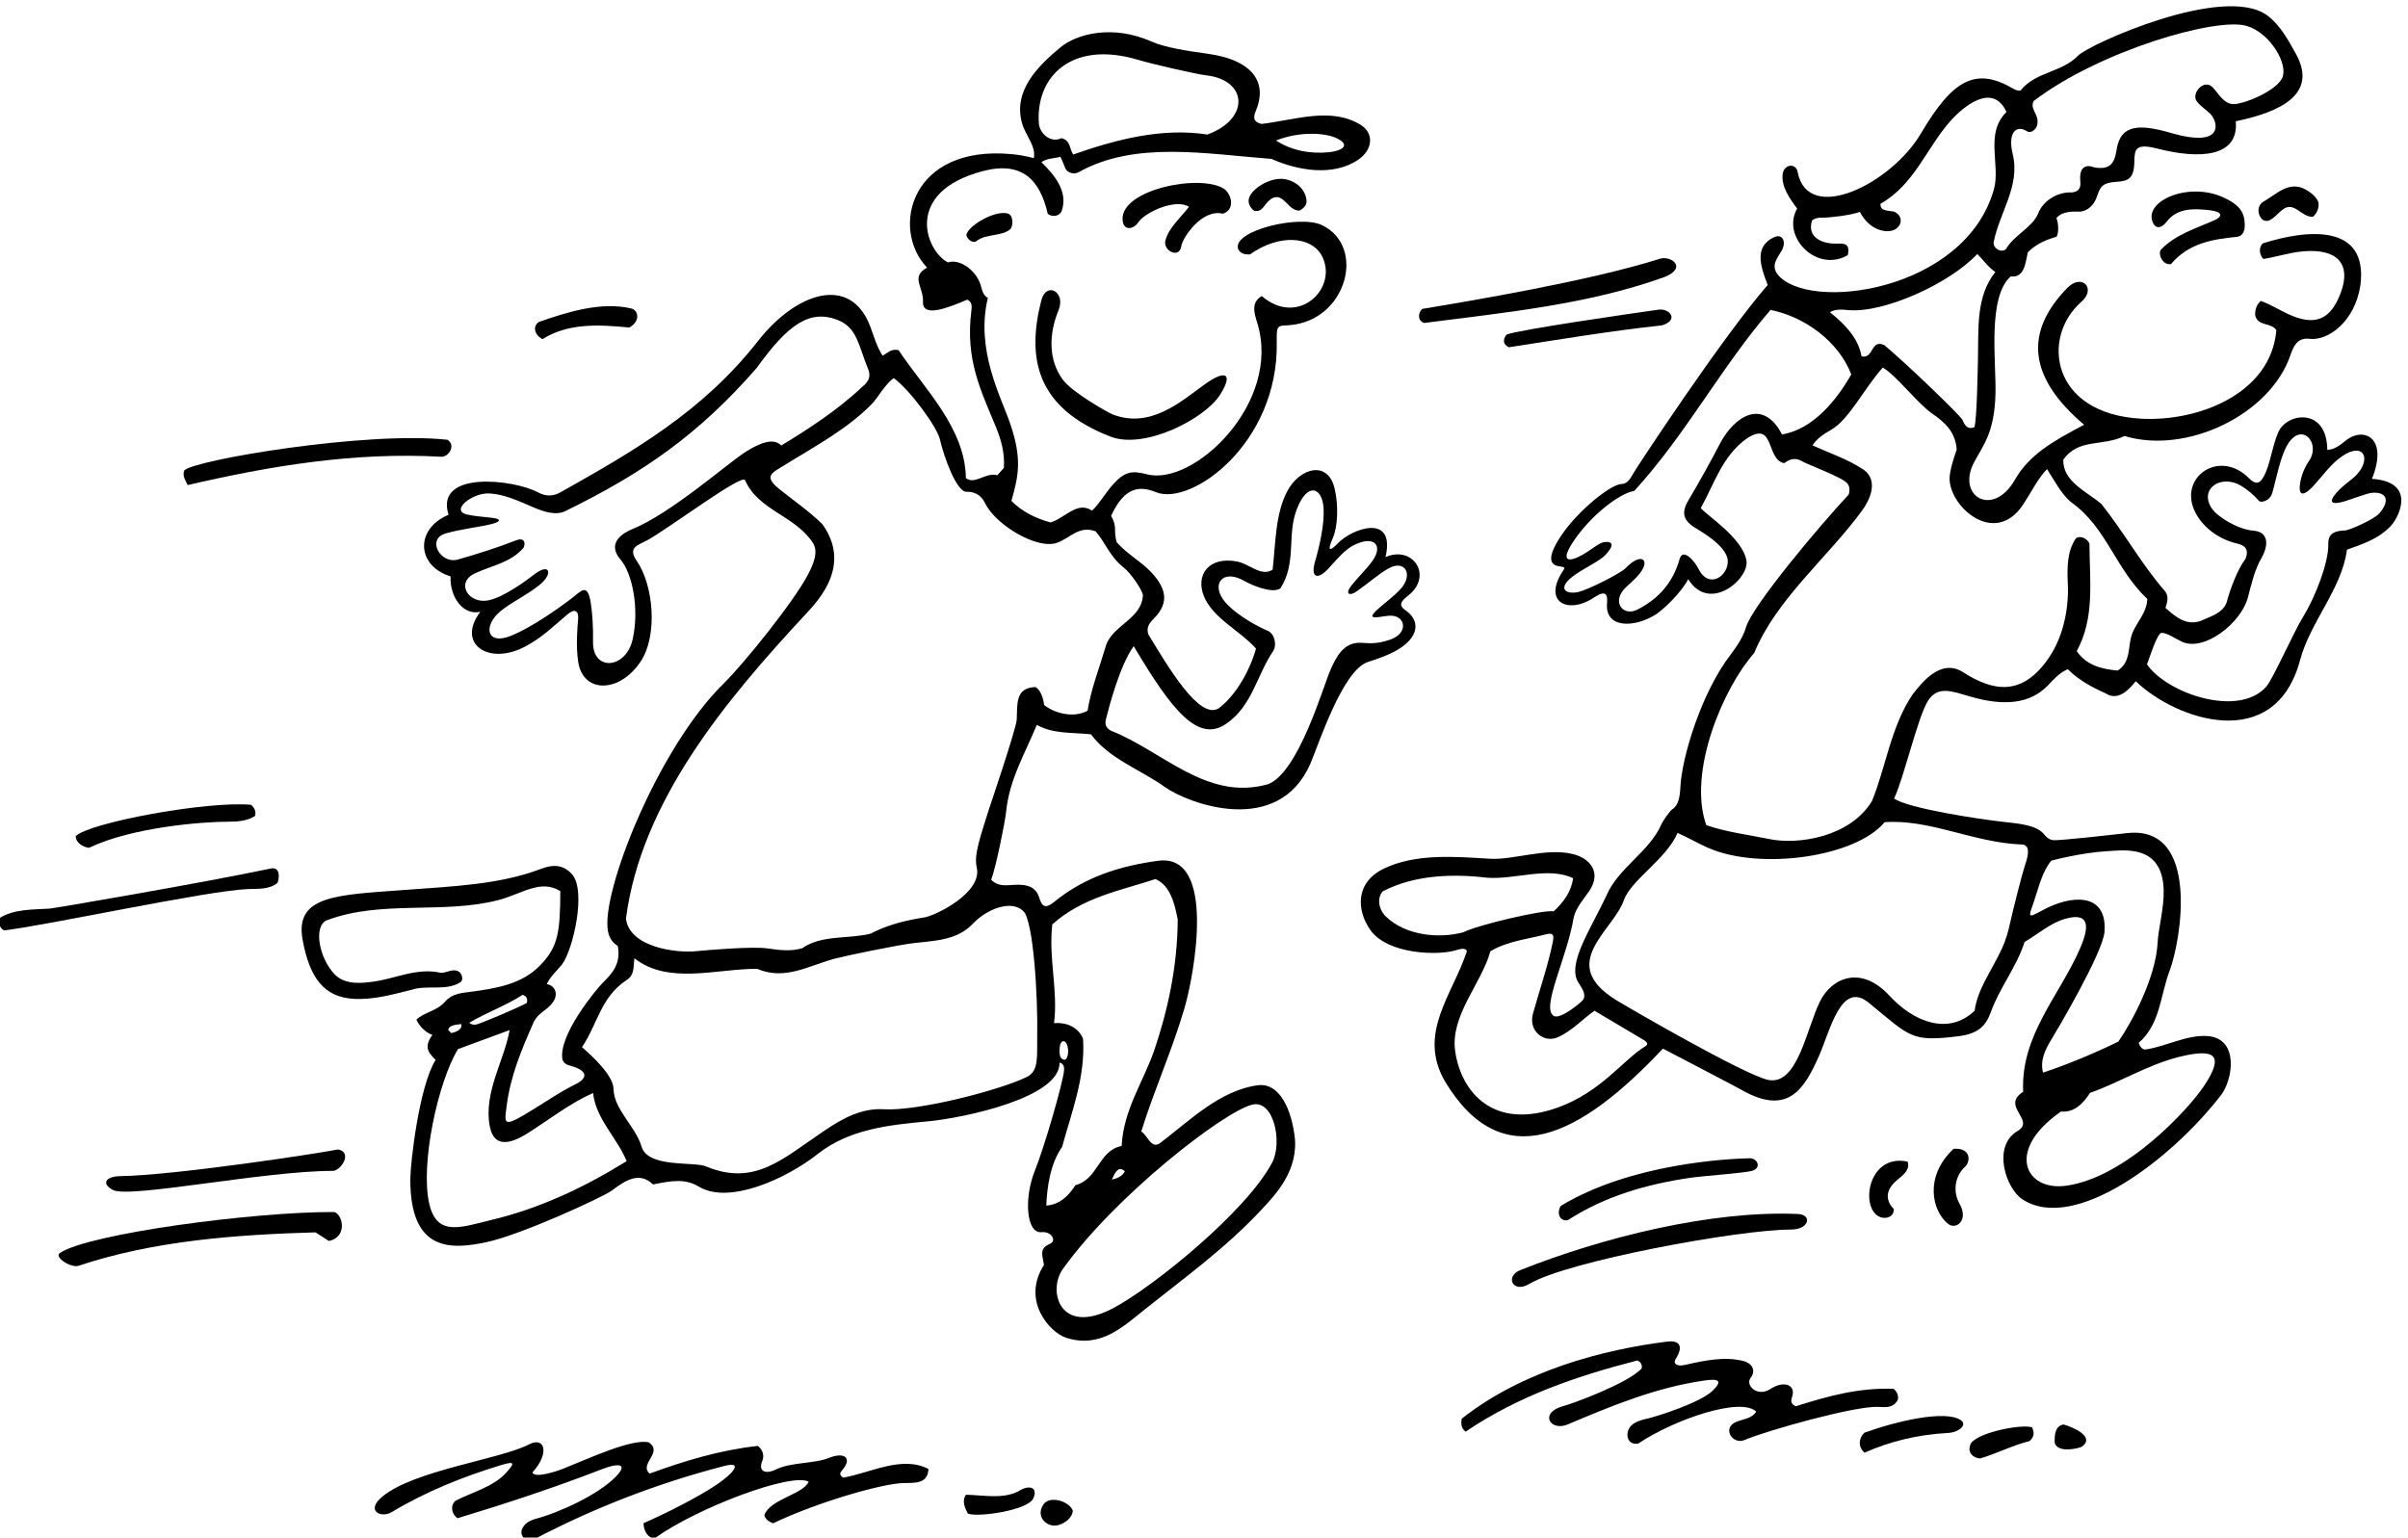 <?xml version="1.0" encoding="UTF-8" standalone="no"?>
<svg xmlns:inkscape="http://www.inkscape.org/namespaces/inkscape" xmlns:sodipodi="http://sodipodi.sourceforge.net/DTD/sodipodi-0.dtd" xmlns="http://www.w3.org/2000/svg" xmlns:svg="http://www.w3.org/2000/svg" version="1.1" id="svg1" width="661.638" height="422.525" viewBox="0 0 661.638 422.525">
  <defs id="defs1"></defs>
  <g id="g1" transform="translate(-74.425,-369.399)">
    <path id="path1" d="m 5459.85,4173.02 c 35.15,87.84 -19.42,108.14 -54.76,78.62 -11.38,-9.5 -23.27,-18.27 -37.46,-18.75 -0.9,88.63 -83.63,77.22 -101.38,36.3 -12.67,-29.21 -16.91,-67.34 -29.21,-89.9 -9.85,-20 -20.17,-16.2 -31.15,-5.09 -61.62,62.33 -148.78,1.07 -110.27,-71.88 15.17,-28.75 46.34,-53.89 85.5,-62.93 15.65,-3.62 25.74,-11.5 17.22,-32.15 -16.58,-21.42 -31.77,-63.26 -38.79,-89.76 -8.58,-22.82 -35.01,-29.27 -53.5,-38.01 -30.28,-10.7 -53.27,9.56 -72.85,26.92 4.4,13.2 7.23,24.7 -1.43,35.1 -48.63,55.95 -84.13,120.97 -130.81,179.49 -28.97,25.13 -80.64,46.25 -78.73,91.92 32.37,44.69 80.96,26.33 126.32,48.67 128.74,-38.9 301.51,44.45 343.05,167.64 6.62,19.65 15.39,36.05 39.32,33.13 37.85,-4.62 93.55,34.96 105.01,110.52 16.55,127.52 -108.2,116.24 -201.13,86.86 -7.1,-4.87 -10.26,-20.91 0.7,-32.36 27.87,4.35 54.01,13.35 82.27,15.78 72.07,6.2 98.69,-27.45 78.27,-83.82 -21.43,-59.14 -54.59,-71.33 -109.9,-45.56 -18.88,8.79 -37.53,20.51 -55.97,26.86 -8.54,-7.56 -11.83,-17.23 -11.65,-28.91 4.77,-24.53 32.32,-14.55 43.85,-31.42 -11.08,-131.51 -161.47,-189.5 -279.49,-182.98 -187.13,10.35 -206.67,168.83 -123.46,241.39 31.73,27.67 1.15,59.68 -29.14,28.59 -89.06,-91.41 -80.67,-184.66 34.97,-282.53 -63.6,-33.54 -113.08,-61.26 -143.02,-113.58 -45.48,-79.47 -121.32,-34.14 -84.46,35.73 19.35,36.67 42.16,61.11 44.33,141.98 1.72,64.17 -17.25,199.29 31.42,242.33 29.41,-3.6 30.6,30.44 35.39,49.89 17.25,17.79 39.88,26.49 59.43,32.26 4.54,7.9 4.33,26.66 -0.32,38.61 12.56,14.49 33.78,13.43 49.28,13.14 16.25,1.93 28.93,13.93 34.89,32.61 7.13,22.34 14.62,27.24 39.63,28.95 24.94,1.71 36.59,6.65 37.13,41.91 0.39,25.92 2.81,38.26 47.53,26.79 86.2,-22.13 168.84,-18.3 162,56.46 90.35,18.78 170.72,55.11 124.29,139.23 -15.62,28.31 -32.54,59.42 -58.67,79.05 -89.35,67.11 -369.17,-59.74 -390.85,-82.24 -34.39,-35.71 -88.35,-33.35 -119.73,-72.78 -6.04,-0.49 -10.88,1.82 -15.56,4.54 -77.44,45.13 -124.66,17.56 -189.97,-93.11 -61.44,-104.11 -233.51,-189.43 -254.66,-79.46 -3.74,19.46 -28.33,16.09 -30.86,-4.28 -3.2,-25.72 13.96,-49.95 29.93,-71.35 -33.33,-57.53 39.95,-133.72 104.5,-96.19 5.54,24.85 -8.02,24.22 -23.02,23.8 -30.06,-0.84 -62.07,13.15 -50.66,48.05 6.26,4.88 13.8,5.84 21.75,5.61 12.39,-0.35 58.91,4.92 77.01,11.89 20.55,-40.86 61.34,-46.79 76.4,-33.64 12.68,11.06 9.6,27.15 -5.15,33.77 -6.4,2.88 -30.72,-0.63 -28.59,16.66 69.97,40 94.56,114.25 143.16,169.63 27.58,31.41 88.5,82.11 116.99,20.06 -45.54,-44.74 -11.77,-109.74 -26,-159.98 -59.76,-211.93 -384.56,-254.42 -447.05,-175.41 -14.13,19 0.08,33.75 8.62,48.83 10.28,18.14 1.84,35.84 -15.53,27.82 -41.33,-19.09 -29.08,-58.67 -13.3,-98.74 -94.67,-109.09 -266.64,-371.07 -276,-386.55 -6.32,-10.43 -12.08,-24.36 -25.91,-24.68 -22.37,-0.52 -89.08,-54.57 -123.03,-104.19 -30.13,-44.04 -27.75,-62.62 -5.79,-65.98 7.13,-1.09 13.1,-1.36 9.85,-6.08 -47.42,-68.88 9.96,-94.09 62.69,-57.81 24.73,16.03 27.68,5.04 26.24,-12.65 -4.28,-52.77 57.67,-50.48 101.17,-22.59 15.47,9.92 52.11,44.77 66.55,72.7 43.31,-70.73 125.98,-0.08 120.35,37.81 -6.88,46.38 -83.66,95.13 -94.46,109.12 27.17,47.71 43.92,107.62 95.52,143.95 57.98,37.73 38.63,-43.53 76.75,-51.26 15.69,11.72 26.7,9.83 36.88,4.02 13.99,-7.98 83.67,-33.29 93.64,-45.79 4.26,-5.33 5.9,-12.56 2.83,-23.11 -58.48,-62.25 -199.77,-230.48 -212.18,-274.28 -5.57,-19.64 -18.31,-38.51 -31.66,-56.34 -61.41,-79.76 -101.04,-213.74 -103.89,-274.01 -0.95,-20.24 -3.97,-37.74 -17.1,-45.97 -3.94,-2.46 -18.82,-22.98 -22.44,-31.36 -24.03,-55.59 -90.46,-90.93 -113.42,-147.25 -32.6,-69.27 -81.97,-140.99 -57.81,-178.98 7.73,-12.15 16.18,-23.84 10.3,-35.14 -1.97,-3.77 -47.53,-42.82 -61.41,-33.73 -26.27,17.2 27.14,117.59 41.56,203.51 5.29,20.76 20.13,37 31.99,54.36 25.92,37.94 2.57,67.79 -34.82,76.67 -54.72,13 -122.45,-12.91 -170.17,-9.98 -70.38,4.14 -152.71,11.71 -219.35,-20.44 -59.28,-28.6 -56.27,-85.82 -28.21,-126.26 35.4,-51.01 140.8,-54.1 178.63,-41.93 9.6,3.1 18.44,4.57 21.29,-2.34 -29.81,-90.63 -102.89,-169.62 -45.27,-269.22 118.48,-196.59 279.75,-113.48 450.17,67.9 0,0 148.69,-77.41 161.99,-85.03 96.95,-55.61 130.35,2.7 159.94,68.79 23.46,52.4 45.82,157.99 103.11,111.14 86.24,-70.52 87.06,-81.43 184.83,-69.4 40.79,5.01 56.98,20.59 67.5,49.82 18.25,50.71 53.45,93.52 69.72,144.97 27.94,16.46 53.24,39.14 83.74,47.87 52.29,14.97 49.35,-18.27 31.79,-59.19 -42.51,-99.07 -123.91,-180.71 -118.39,-298.21 -24.13,-15.26 -16.6,-30.22 -8.62,-44.21 7.6,-13.36 15.6,-25.84 -3.08,-36.89 -52.85,-31.26 -24.42,-119.02 10.88,-141.57 107.77,-68.83 307.28,83.32 409.59,215.89 24.27,31.43 38.57,117.85 -28.8,122.02 -42.13,2.61 -83.92,-21.12 -125.93,-27.61 -8.21,-2.19 -13.87,8.03 -15.33,13.5 44.73,38.83 44.51,98.24 63.77,148.8 23.66,62.09 63.82,300.47 -86.73,284.71 -13.1,-1.37 -141.82,-16.3 -154.08,-14.62 -7.26,0.99 -12.36,4.34 -17.87,11.3 -14.64,18.45 -44.44,22.15 -81.98,26.15 -52.87,5.63 -202.02,28.6 -228.49,48.69 18.65,36.86 49.17,169.4 70.15,201.95 19.82,30.75 47.81,20.22 84.72,9.27 71.05,-21.1 125.68,-16.4 162.94,22.38 12.24,12.72 23.74,26.24 41.12,33.4 22.83,-22.94 49.78,-37.17 77.74,-49.66 25,-16.79 47.95,6.04 62.57,24.88 82.63,-79.65 287.59,-151.22 339.56,43.87 20.97,78.73 86.27,147.01 96.79,227.96 28.72,10.3 65.14,21.58 90.65,49.05 17.33,18.67 53.39,90.92 -38.97,97.28 z m -742.12,670.62 c -11.07,45.34 7.73,61.71 29.67,47.45 7.44,-4.84 17.37,3.21 20.24,10.99 7.2,22.88 -15.85,34.19 -6.71,51.58 135.82,103.71 378.4,174.27 440.68,155.05 49.49,-15.27 86.28,-80.78 72.55,-107.94 -14.36,-28.4 -83.62,-55.41 -102.64,-53.39 -19.26,2.05 -29.36,22.88 -40.79,34.62 -17.97,18.46 -44.19,-12.35 -33.22,-28.23 7.09,-10.25 19.7,-17.89 28.62,-26.81 15.51,-15.53 30.51,-71.6 -80.62,-39.46 -65.1,18.84 -104.39,18.43 -112.91,-32.7 -3.91,-23.43 -8.63,-45.36 -47.22,-38.05 -15.68,6.32 -30.85,1.5 -28.06,-28.67 1.07,-11.47 -1.07,-21.61 -17.33,-23.3 -28.62,1.76 -60.29,-16.94 -70.04,-44.17 -12.55,-28.85 -49.36,-43.65 -66.43,-73.12 -10.39,-8.34 -26.78,2.55 -25.17,14.12 11.31,60.74 55.43,116.3 39.38,182.03 z m -338.64,-322 c 72.42,-6.24 207.53,54.28 265.47,116.01 13.91,-14.16 21.71,-26.47 37.21,-37.3 -40.44,-50.73 -34.42,-116.02 -35.94,-181.49 -0.7,-29.97 -2.12,-118.51 -7.1,-139.03 -14.78,-5.79 -20.04,3.8 -24.94,15.08 -3.64,8.38 -111.74,112.72 -161.24,154.36 -28.8,13.44 -21.55,-29.2 -47.21,-23.13 -6.57,39 -37.07,68.7 -65.31,91.08 11.35,7.1 25.17,5.62 39.06,4.42 z m -138.06,-256.86 c -39.94,76.88 -99.37,36.68 -128.71,-20.1 -16.69,-32.3 -44.3,-82.13 -63.63,-114.23 -14.5,-24.07 -14.11,-40.38 9.83,-56.64 9.15,-6.22 68.14,-37.51 70.43,-69.35 2.23,-30.93 -38.65,-61.74 -60.74,-16.82 -7.49,15.22 -32.02,43.78 -38.79,19.52 -13,-46.53 -41.94,-81.78 -87.94,-104.7 -28.63,-14.26 -54.25,16.62 -22.78,46.56 12.62,12.02 26.63,23.15 34.8,38.14 11.4,20.93 -6.26,31.82 -35.43,1.42 -10.52,-10.97 -78.16,-44.92 -97.37,-49.28 -28.1,-6.39 -46.35,8.74 -6.08,36.35 21.95,15.05 49.76,27.84 60.71,39.19 21.06,21.83 15.65,30.09 -2.54,27.36 -9.56,-1.43 -26.97,-16.65 -44.45,-26.4 -30.26,-16.88 -45.43,-12.68 -18.08,28.15 37.49,55.98 97.35,100.17 125.56,104.03 107.8,118.16 178.08,253.88 281.52,374.09 70.94,-14.23 140.52,-65.19 166.86,-133.24 -30.18,-52.9 -78.8,-113.65 -143.17,-124.05 z M 3582.64,3236.1 c -52.01,-13.86 -119.76,-6.11 -159.6,32.25 -14.43,13.45 -20.1,38.04 -6.65,52.47 64.91,33.72 143.38,36.6 215.38,28.06 57.18,-4.41 126.23,23.66 177.68,-1.04 -3.5,-27.62 -19.81,-49.83 -40.12,-68.46 -21.3,4.01 -158.3,-28.54 -186.69,-43.28 z m 375.11,-236.16 c -43.96,-26.61 -90.3,-93.59 -179.45,-125.77 -133.75,-48.27 -199.91,31.8 -212.37,115.59 -10.97,73.79 53.68,139.29 72.65,206.99 34.05,20.85 75.3,24.8 114.22,34.98 13.66,3.56 18.1,0.84 14.87,-14.99 -10.27,-50.46 -26.53,-96.47 -41.08,-148.65 -10.04,-36.02 22.45,-61.04 50.46,-49.2 28.69,12.12 52.69,38.42 76.61,55.13 31.2,-18.08 72.68,-43.62 103.88,-61.7 7.86,-5.96 5.3,-9.3 0.21,-12.38 z m 1103.63,-21.32 c 75.09,18.59 94.14,3.88 51.52,-60.08 -32.21,-48.34 -160.83,-188.39 -284.19,-206.05 -85.43,-12.24 -127.06,73.21 -11.17,153.28 27.67,-2.6 45.92,16.92 59.82,38.51 62.02,21.89 120.17,58.53 184.02,74.34 z m -299.85,321.25 c 10.15,29.34 16.17,59.73 35.8,84.2 0,0 61.28,16.62 115.6,19.62 35.53,1.96 113.61,14.44 116.6,-79.6 1.17,-36.88 -11.27,-82.83 -12.43,-108.27 -3.28,-72.33 -52.55,-164.45 -81.17,-205.62 -50.89,-24.7 -103.4,-46.61 -155.64,-64.05 -6.4,24.71 4.17,47.31 17.65,69.11 8.52,13.77 106.27,178.5 109.38,221.94 5.99,83.55 -71.25,75.43 -127.35,44.74 -33.22,-18.17 -29.69,-14.61 -18.44,17.93 z m -26.78,117.67 c 20.05,0.41 15.79,-21.43 7.9,-44.18 -4.95,-14.27 -24.65,-91.65 -30.26,-117.65 -3.82,-17.66 -8.75,-35.25 -16.87,-53 -22.88,-48.92 -50.21,-83.37 -56.59,-128.75 -53.59,-51.14 -125.16,-24.03 -176.18,31.39 -57.8,62.78 -118.56,37.68 -143.13,-11.96 -28.3,-57.17 -46.43,-174.91 -107.31,-162.28 -50.48,11.19 -289.51,149.94 -313.76,164.86 -122.85,75.62 -6.49,142.66 15.88,206.58 14.52,41.48 87.68,84.79 110.82,138.85 20.28,-8.68 41.14,-21.23 63.75,-31.06 107.24,-46.68 304.18,-18.93 364.02,53.24 92.88,6.86 182.35,-41.72 281.73,-46.04 z m 227.29,427.64 c -5.75,-23.48 -2.01,-52.22 -27.46,-68.28 -33.93,2.99 -64.85,11.17 -84.61,40.21 37.43,68.62 26.74,142.89 26.21,221.91 -4.65,11.96 -21.04,17.57 -28.07,10.71 -18.01,-25.73 -18.18,-60.22 -16.59,-92.94 2.32,-47.48 -7.64,-106.49 -38.33,-152.2 -56.7,-84.44 -118.62,-69.23 -178.55,-30.8 -45.78,29.07 -85.63,-23.13 -103.16,-45.39 -45.37,-66.34 -56.01,-151.86 -84.5,-221.02 -45.17,-74.62 -152.39,-91.05 -212.33,-78.63 -41.58,8.63 -88.9,14.32 -130.06,28.75 -39.1,110.27 35.72,284.52 99.06,355.68 46.09,112.23 152.48,197.53 223.78,295.56 12.51,17.21 36.66,61.47 -0.22,84.78 -31.94,20.82 -68.89,32.96 -102.95,48.52 7.08,12.83 22.7,23.5 38.03,32.15 37.36,21.08 68.27,85.74 107.07,128.81 27.98,-16.59 72.72,-75.08 101.64,-94.94 27.78,-19.07 48.57,-38.9 50.93,-74.72 -5.08,-13.61 -14.2,-42.6 -14.66,-58.08 -1.78,-58.88 93.27,-144.17 151.96,-55.34 16.47,24.92 30.65,54.21 49.32,73.26 12.1,-18.17 30.33,-54.23 51.84,-69.86 71.81,-52.19 89.59,-136.46 155.34,-198.47 -1.21,-32.26 -26.69,-51.14 -33.69,-79.67 z m 512.9,256.35 c -10.4,-12.03 -61.28,-34.92 -71.03,-35.17 -31.64,-0.82 -34.63,-15.03 -34.32,-29.25 0.77,-35.41 -25.21,-105.81 -52.43,-149.94 -18.94,-30.69 -61.99,-127.95 -75.51,-143.38 -56.79,-64.84 -205.27,-14.43 -246.6,45.98 5.99,14.59 21.01,65.86 30.81,65.09 12.77,-0.99 26.87,-11.65 41.57,-18.44 45.52,-21.02 122.07,38.09 136.22,91.88 7.43,28.3 13.83,57.24 28.5,82.14 9.91,16.82 20.32,52.64 -17.61,55.56 -31.62,2.43 -74.38,28.64 -85.96,46.46 -26.14,40.21 19.51,70.69 60.52,46.44 13.4,-7.93 26.95,-19.23 37.26,-31.4 3.8,-4.48 22.59,-0.76 27.59,16.58 8.68,30.05 16.38,75.17 31.94,100.48 28.98,47.11 68.87,2.48 44.06,-34.33 -10.02,-14.85 -16.72,-31.64 -18.91,-49.04 -3.58,-28.41 12.43,-19.49 27.27,-3.44 19.39,20.98 35.55,44.81 58.39,60.96 45.99,32.52 62.93,-4.44 30.71,-38.01 -8.83,-9.2 -23.92,-18.91 -34.68,-29.76 -22.27,-22.46 -23.57,-35.05 13.36,-23.46 11.8,3.7 44.18,15.54 51.87,16.45 30.07,3.57 41.83,-13.64 16.98,-42.4" style="fill:#000000;fill-opacity:1;fill-rule:nonzero;stroke:none" transform="matrix(0.133,0,0,-0.133,0,1056)"></path>
    <path id="path2" d="m 5236.42,4746.2 c -15.39,-8.78 -13.21,-28.62 -2.23,-37.96 14.7,-8.99 27.6,10.87 39.83,19.99 24.62,20.93 39.47,-14.99 63.78,-13.79 8.54,7.55 12.73,17.17 11.65,28.9 -2.91,10.96 -14.9,21 -27.02,27.7 -34.08,18.41 -59.51,-9.71 -86.01,-24.84" style="fill:#000000;fill-opacity:1;fill-rule:nonzero;stroke:none" transform="matrix(0.133,0,0,-0.133,0,1056)"></path>
    <path id="path3" d="m 5134.48,4707.42 c -38.87,-17.38 -80.56,-29.45 -110.55,-60.77 -6.41,-7.22 1.61,-32.41 20.61,-29.99 36.78,43.52 85.73,51.29 135.41,56.31 23.06,1.58 17.41,35.45 13.89,45.56 -6.07,17.42 -23.1,27.41 -38.9,35.01 -73.48,35.31 -168.82,-7.16 -147.36,-51.73 7.18,-14.92 19.98,-8.37 27.91,2.21 21.64,28.84 56.24,27.98 89.24,24 29.44,-3.56 24.78,-13.89 9.75,-20.6" style="fill:#000000;fill-opacity:1;fill-rule:nonzero;stroke:none" transform="matrix(0.133,0,0,-0.133,0,1056)"></path>
    <path id="path4" d="m 4822.68,2219.12 c -18.16,-3.37 -18.42,-22.21 -18.46,-37.47 6.62,-23.74 53.11,-10.73 56.26,-8.47 28.63,20.64 -18.71,40.72 -37.8,45.94" style="fill:#000000;fill-opacity:1;fill-rule:nonzero;stroke:none" transform="matrix(0.133,0,0,-0.133,0,1056)"></path>
    <path id="path5" d="m 4629.73,2176.22 c -5.46,-15.83 6.46,-26.43 20.77,-27.31 34.75,10.43 67.21,27.29 101.85,35.93 10.44,9.23 10.04,17.34 5.34,28.4 -23.76,7.74 -122.89,-13.1 -127.96,-37.02" style="fill:#000000;fill-opacity:1;fill-rule:nonzero;stroke:none" transform="matrix(0.133,0,0,-0.133,0,1056)"></path>
    <path id="path6" d="m 4610.21,2228.32 c -32.97,21.12 -131.32,-1.98 -198.81,-26.12 -12.39,-11.8 -13.49,-29.69 0.15,-41.3 53.52,23.64 110.02,37.23 171.27,40.64 24.6,1.05 41.89,17.49 27.39,26.78" style="fill:#000000;fill-opacity:1;fill-rule:nonzero;stroke:none" transform="matrix(0.133,0,0,-0.133,0,1056)"></path>
    <path id="path7" d="m 4595.57,2788.74 c -61.55,-57.54 -44.36,-129.16 -11.23,-155.2 16.32,-12.84 43.03,7.26 23.45,41.88 -16.19,28.62 -6.46,60.27 11.02,75.74 11.94,10.56 13.58,40.21 -23.24,37.58" style="fill:#000000;fill-opacity:1;fill-rule:nonzero;stroke:none" transform="matrix(0.133,0,0,-0.133,0,1056)"></path>
    <path id="path8" d="m 4439.8,2255.46 c 15.15,-0.76 30.97,-2.91 40.39,14.33 2.34,8.84 -1.64,17.16 -8.46,22.96 -72.55,2.67 -134.3,-14.67 -202.4,-36.03 -11.28,5.25 -9.82,12.39 -7.38,19.68 8.26,24.71 -16.99,34.43 -45.2,15.87 -27.02,-17.38 -51.77,8.2 -40.82,22.63 12.76,16.82 1.91,30.81 -13.33,34.95 -38.6,10.47 -80.46,1.82 -122.61,-7.81 -16.31,-3.47 -24.63,2.79 -18.58,12.42 19.45,30.94 2.43,38.32 -16.56,36 -131.3,-16.09 -299.78,-59.8 -425.63,-159.55 -1.5,-9.78 -1.21,-19.68 8.24,-26.54 109.58,74.05 230.6,115.09 354.64,146.97 6.15,-2.18 11.13,-8.77 8.85,-16.71 -28.81,-30.54 -140.6,-71.88 -161.68,-77.52 -51.18,-13.71 -27.12,-53.3 9.52,-37.73 90.94,38.64 183.03,76.52 282.61,90.68 27.92,3.97 38.38,0.13 16.11,-21.36 -26.32,-25.41 -117.71,-53.2 -127.24,-55.61 -19.43,-4.92 -39.77,-7.8 -46.91,-26.03 -5.52,-16.72 3.5,-30.73 20.77,-27.31 74.63,50 212.43,97.04 243.72,65.82 -9.06,-14.28 -27.51,-15.44 -41.16,-20.98 -30.41,-12.34 -8.1,-48.29 17.25,-37.46 45.62,19.47 228.05,70.7 275.86,68.33" style="fill:#000000;fill-opacity:1;fill-rule:nonzero;stroke:none" transform="matrix(0.133,0,0,-0.133,0,1056)"></path>
    <path id="path9" d="m 4479.77,2725 c 13.16,10.67 26.16,21.06 20.81,37.26 -83.12,17.7 -99.44,-99.23 -56.12,-114.74 12.05,-4.31 27.83,0.36 27.66,16.85 0,0 -32.85,27.79 7.65,60.63" style="fill:#000000;fill-opacity:1;fill-rule:nonzero;stroke:none" transform="matrix(0.133,0,0,-0.133,0,1056)"></path>
    <path id="path10" d="m 3718.76,2509.49 c 78.81,47.05 432.58,112.35 540.86,112.39 38.01,0.01 44.36,30.93 14.09,32.21 -180.67,7.62 -405.46,-49.17 -573.46,-116.05 -32.03,-12.75 -15.55,-48.89 18.51,-28.55" style="fill:#000000;fill-opacity:1;fill-rule:nonzero;stroke:none" transform="matrix(0.133,0,0,-0.133,0,1056)"></path>
    <path id="path11" d="m 4052.63,2728.98 c 26.37,3.85 112.28,9.68 127.21,14.4 19.65,6.48 10.32,26.19 -6.11,25.82 -41.72,-0.95 -243.89,-10.09 -389.74,-98.45 -7.92,-12.08 -4.66,-32.03 14.34,-29.61 77.7,50.25 163.94,74.66 254.3,87.84" style="fill:#000000;fill-opacity:1;fill-rule:nonzero;stroke:none" transform="matrix(0.133,0,0,-0.133,0,1056)"></path>
    <path id="path12" d="m 3502.03,4495.11 c 169.21,21.92 339.88,38.36 496.88,95.14 47.73,19.66 12.18,44.55 -9.87,37.57 -145.15,-46 -392.89,-87.28 -491.51,-103.7 -8.65,-9.35 -9.59,-24.55 4.5,-29.01" style="fill:#000000;fill-opacity:1;fill-rule:nonzero;stroke:none" transform="matrix(0.133,0,0,-0.133,0,1056)"></path>
    <path id="path13" d="m 3985.6,4522.55 c -66.37,-9.43 -283.83,-40.8 -313.58,-51.35 -8.1,-10.92 -7.53,-20.18 4.66,-26.32 101.56,15.5 209.45,33.81 316.07,45.21 36.39,10.76 16.55,35.83 -7.15,32.46" style="fill:#000000;fill-opacity:1;fill-rule:nonzero;stroke:none" transform="matrix(0.133,0,0,-0.133,0,1056)"></path>
    <path id="path14" d="m 3455.48,3825.36 c 37.07,26.21 35.42,56.39 8.61,75.41 -9.94,7.05 -17.12,14.19 3.2,29.87 54.33,40.8 11.83,105.88 -45.36,80.68 21.34,91.91 -69.23,58.91 -97.93,29.05 -13.66,-14.21 -25.19,-22.19 -10.76,10.75 9.94,22.68 11.89,65.88 3.8,101.04 -13.93,60.55 -72.51,43.54 -98,-4.51 -24.77,-46.68 -23.99,-106.44 -30.31,-162.38 -24.08,-15.19 -47.6,12.26 -74.18,17.09 -58.68,10.64 -85.05,-28.56 -68,-71.34 18.18,-45.59 74.31,-71.45 107.85,-108.6 -11.58,-42.38 -40.38,-96.18 -77.08,-123.54 -40,-25.02 -104.76,86.08 -145.37,152.62 -5,15.11 3,24.44 11.84,33.34 33.79,34 23.21,64.96 -7.75,97.08 -20.11,20.87 -48.93,36.43 -69.58,60.32 -7.34,26.49 2.31,29.28 -11.41,54.36 29.28,64 62.84,60.86 92.86,48.77 72.43,-29.18 253,100.42 249.35,309.9 -0.65,37.74 1.68,33.31 26.53,35.29 117.97,9.39 159.09,162.71 66.75,206.76 -45.8,21.85 -184.9,-11.11 -173.2,-49.3 4.77,-10.16 14.55,-11.66 24.44,-11.38 61.67,43.73 126.61,36.44 147.79,-1.32 37.02,-65.99 -46.58,-150.67 -123.44,-84.55 -22.23,-13.7 -15.68,-34.42 -9.16,-55.57 50.99,-165.22 -131.6,-338.09 -227.76,-312.82 -31.65,8.32 -46.83,5.83 -71.71,-22.65 -15.08,-17.27 -26.98,-38.42 -41.79,-52.43 -31.05,20.76 -56.66,-16.26 -85.88,-24.34 -30.03,8.13 -58.52,21.88 -80.76,44.46 14.48,51.23 22.48,85.92 -2.18,158.61 -19.58,57.71 -72.2,152.35 -46.54,260.91 -8.96,4.79 -11.53,13.82 -13.8,22.99 -7.78,31.47 -42.54,58.7 -68.77,50.31 -45.49,23.32 -92.6,144.7 71.28,188.37 82.92,22.1 119.13,-18.81 135.07,-87.95 9.4,-7.76 25.72,-5.17 29.17,7.19 13.21,39.58 -16.12,73.7 -42.35,99.55 12.17,8.23 26.48,7.35 39.27,11.05 3.25,-5.58 9.15,-21.57 10.06,-23.64 4.22,-9.57 18.29,-13.63 27.48,-8.29 117.13,65.52 262.65,37.72 398.47,27.58 53.71,-23.89 126.22,-36.85 178.18,-2.49 32.01,21.15 33.86,55.48 6.63,72.49 -61.54,38.43 -136.66,10.07 -205.51,2.19 -18.96,4.91 -16.18,15.82 -11.17,27.85 22.59,54.17 -1.43,103.83 -101.43,117.45 -37.94,5.17 -86,12.38 -114.16,24.84 -82.5,36.5 -156.01,14.95 -188.3,-11.77 -47.62,-39.39 -98.2,-90.37 -79.46,-156.71 7.52,-26.36 29.39,-47.59 24.28,-72.41 0,0 -18.32,5.65 -43.78,8.17 -211.78,20.99 -252.77,-155.15 -176.59,-234.3 -35.21,-18.8 -6.92,-41.25 -8.56,-70.05 -1.96,-34.4 51.35,-13.21 91.57,3.9 10.22,-5.14 9.57,-13.82 8.43,-22.76 -13.01,-102.25 20.16,-166.02 50.93,-240.96 10.7,-26.06 18.12,-53.19 16.23,-83.84 l -13.51,-15.32 c -24.71,6.9 -46.14,-20.51 -64.99,-5.89 -1.68,104.24 -85.65,183.9 -139.05,264.39 -14.15,3.56 -21.34,-4.72 -33.02,-11.44 -12.68,19.49 -17.97,40.56 -25.8,61.08 -40.82,106.93 -152.82,70.03 -231.77,-30.89 -114.37,-146.22 -258.96,-228.65 -408,-312.5 -15.58,-8.76 -30.82,-8.49 -46.38,-0.06 -49.44,26.77 -213.99,46.18 -184.8,-46.29 -69.77,-29.28 -66.37,-105.49 4.16,-127.33 -1.74,-42.98 26.22,-81.48 61.54,-73.11 -50.47,-66.69 17.68,-111.64 92.42,-71.94 35.74,18.99 56.17,40.17 86.74,65.83 15.26,13.5 24.4,8.8 22.86,-9.21 -1.44,-16.89 -5.07,-55.3 0.32,-89.11 10.19,-63.92 84.35,-64.29 128.29,0.77 36.69,54.33 27.16,158.88 -7.55,208.86 -19.67,28.32 3.39,32.47 21.59,42.48 45.99,25.32 196.04,138.33 202.16,124.2 28.41,-63.69 104.15,-72.83 140.98,-130.75 9.97,-17.56 1.77,-39.59 -10.03,-62.58 -29.2,-56.87 -134.54,-187.11 -174.6,-226.28 -136.82,-133.79 -254.62,-433.7 -239.53,-512.18 2.36,-12.27 7.97,-23.09 20.27,-30.53 6.91,-35.69 -10.48,-56.19 -30.91,-76.05 -11.81,-11.49 -93.59,-109.3 -83.2,-159.31 4.53,-11.31 15.4,-11.37 24.64,-14.75 26.28,-9.61 25.39,-22.01 7.44,-33 -38.25,-18.35 -74.13,-44.23 -111.43,-66.11 -43.93,-25.77 -40.27,-15.32 -36.38,16.59 7.68,62.87 30.59,117.34 55.85,174.56 11.32,23.55 31.4,24.43 43.62,47.92 7.12,17.5 -3.85,29.53 -16.32,31.2 7.25,15.71 20.54,27.46 31.2,40.27 22.72,29.22 51.85,154.07 20.27,187.55 -16.87,17.88 -36.33,20.74 -63.04,10.51 -85.78,-32.86 -183.44,-36.26 -278.54,-43.44 -141.09,-10.65 -231.11,-10.23 -214.38,-102.89 14.52,-80.41 45.43,-118.37 104.16,-122.27 41.39,-2.76 82.91,9.1 121.34,18.68 32.07,10.6 72.49,-3.55 101.54,16.21 5.09,5.38 2.66,14.2 -2.37,19.89 -11.97,9.71 -26.1,-1.09 -38.68,-1.21 -49.62,11.64 -94.3,-12.29 -140.78,-18.25 -19.6,-2.52 -56.1,-7.87 -78.32,14.63 -32.76,33.18 -45.44,100.63 -16.59,112.36 112.28,42.37 239.8,12.04 353.94,41.58 48.48,12.55 87.65,44.16 128.22,18.56 -0.22,-86.29 -4.85,-115.85 -42.51,-154.17 -37.19,-37.86 -88.53,-46.68 -142.29,-53.76 -18.96,-2.49 -38.48,-3.7 -52.72,-19.85 -17.91,-20.71 -42.62,-21.62 -59.76,-37.62 4.65,-11.96 18.97,-27.2 33.06,-31.66 -17.27,-24.06 -10.25,-35.27 6.71,-51.58 -34.45,-54.58 -52.2,-214.23 -52.37,-245.76 -0.81,-151.89 84.49,-146.28 157.01,-130.97 72.56,15.32 241.51,93.54 258.73,106.34 28.56,21.21 56.7,40.53 85.81,12.98 41.25,8.58 67.55,11.81 94.9,-4.69 62.29,-37.59 181.45,17.25 244.4,67.02 65.99,52.19 147.38,60.49 228.96,68.1 71.88,6.7 274.07,48.66 271.28,121.39 9.28,-2.36 9.99,-9.14 9.4,-16.85 -1.68,-22.13 -38.98,-153.75 -60.55,-207.43 -22.16,-55.12 -17.81,-129.41 14.17,-126.14 20.59,2.1 31.44,-17.84 17.92,-23.75 -22.9,-10 -16.63,-21.76 -12.92,-43.98 -47.49,-73.87 12.37,-139.82 45.94,-150.52 70.63,-22.5 117.34,22.68 163.07,59.22 83.17,66.44 167.16,126.65 241.43,206.67 27.76,29.92 77.28,81.02 67.09,153.14 -9.66,68.31 -38.23,107.38 -74.54,102.88 -79.11,-9.8 -142.88,-74.02 -204.04,-120.36 -17.76,-11.48 -25,16.8 -37.98,24.77 27.01,86.71 63.7,167.39 89.31,254.84 20.1,68.64 66.95,320.68 -54.46,304.42 -78.22,-10.48 -152.06,-33.31 -215.81,-85.83 -21.3,-16.77 -25.37,-3.5 -30.49,11.54 -8.9,26.2 -35.02,25.99 -59.97,24.04 -14.06,-1.1 -27.33,-0.4 -38.64,10.96 10.04,26.53 28.93,120.77 30.81,140.2 6.53,67.28 39.56,121.47 63.37,179.87 34.73,-19.19 72.67,-15.24 111.92,-19.45 37.93,-50.93 101.16,-72.13 152.58,-108.78 48.96,-34.89 234.35,-103.89 300.76,48.05 15.93,36.45 66.14,193.14 118.69,210.09 22.27,7.18 49.98,16.63 70.11,30.86 z m -134.09,1051.32 c 31.17,-15.35 7.75,-26.29 -15.8,-28.73 -38.43,-3.99 -77.95,3.24 -109.84,24.16 48.5,19.37 102.24,16.08 125.64,4.57 z m -410.66,162.1 c 28.82,-8.66 121.27,-29.81 140.33,-31.95 87.07,-9.8 90.65,-90.64 2.71,-122.4 -94.24,14.77 -190.07,-10.76 -277.23,-41.31 -8.11,13.96 -5.39,29.06 -23.95,33.79 -22.18,-10.31 -43.49,8.05 -46.7,28.9 -7.85,100 69.41,173.65 204.84,132.97 z m -161.8,-2040.06 c 2,18.16 14.66,16.08 16.96,-3.42 1.69,-6.32 -0.77,-21.16 -6.25,-22.62 -13.59,0.46 -11.16,18.88 -10.71,26.04 z m 397.42,-118.77 c 45.02,11.37 63.27,-78.33 41.31,-119.85 -53.59,-101.31 -246,-257.07 -328.3,-300.62 -110.84,-58.65 -135.79,36.3 -104.23,80.56 107.46,150.68 331.28,324.77 391.22,339.91 z m -289.92,-154.89 c 6.53,14.12 13.5,29.7 27.09,17.19 -5.13,-10.46 -17.08,-15.11 -27.09,-17.19 z m -122.89,527.32 c 62.71,56.28 139.82,69.5 213.13,93.72 31.47,-13.6 39.85,-52.72 46.02,-83.62 -0.56,-96.91 -20.54,-188.15 -49.01,-271.68 -22.84,-65.02 -63.14,-121.79 -66.81,-196.07 -49.11,-10.45 -47.27,-68.02 -95.66,-81.2 -13.94,-22.48 -32.98,-40.17 -60.03,-42.09 1.36,36.72 8.01,86.58 32.57,120.98 19.71,72.4 48.36,144.24 43.36,223.55 -10.09,25.75 -37.37,34.61 -59.95,32.41 8.65,67.69 -11.59,132.67 -3.62,204 z m -634.84,975.55 c -36.22,-23.24 -153.49,-126.69 -232.81,-158.79 -13.67,-5.54 -55.82,-26.31 -24.44,-62.75 24.49,-28.44 39.21,-101.18 25.29,-164.37 -13.78,-62.59 -83.27,-67.52 -82,-5.55 0.58,28.63 -1.28,57.66 -4.54,79.39 -6.69,44.46 -20.84,24.48 -39.26,10.47 -35.46,-26.97 -86.04,-61.33 -124.72,-77.24 -53.5,-21.99 -59.86,22.62 -18.71,53.64 25.75,19.4 52.52,31.4 76.88,51.21 28.48,23.14 21.45,46.76 -11.32,21.41 -19.43,-15.03 -62.16,-45.99 -93.08,-53.09 -41.47,-9.52 -70.96,35.81 -29.3,55.42 34.92,16.44 73.52,21.67 100.51,52.95 5.18,11.34 0.35,21.71 -15.61,15.32 -33.87,-13.55 -83.57,-29.47 -120.46,-39.72 -35.2,-9.78 -64.92,41.66 -25.73,53.67 29.94,9.17 73.43,13.76 96.69,19.98 17.7,4.73 20.57,10.21 -0.58,12.69 -19.13,2.24 -38.5,3.52 -51.86,6.87 -34.1,8.53 11.68,45.1 46.68,43.42 30.28,-1.45 60.13,-15.3 89.66,-28.04 23.59,-10.18 48.78,-18.19 68.19,-8.11 161.05,78.97 274.94,158.25 394.68,295.42 64.12,89.2 110.1,123.86 170.88,97.54 37.01,-16.03 40.36,-54 59.2,-99.6 5.07,-12.27 4.37,-24.34 -12.57,-37.34 -49.58,-47.22 -112.74,-88.21 -166.81,-120.8 -16.27,17.2 -46.45,4.23 -74.86,-14 z M 1639.3,3106.87 c 8.78,-3.23 10.29,-7.81 8.85,-16.7 -25.97,-13.66 -96.35,-42.86 -104.64,-44.61 -4.76,-1 -9.6,-0.44 -14.59,3.46 33.57,20.38 74.86,34.9 110.38,57.85 z m -126.69,-60.44 c 2.86,-11.84 -12.73,-17.17 -20.89,-18.46 l -6.2,6.54 c 2.45,10.62 18.03,10.69 27.09,11.92 z m 62.53,-404.62 c -62.51,-14.9 -112.41,-35.69 -128.58,32.65 -19.27,81.47 17.76,252.69 59.28,320.33 l 106.54,39.23 c -10.13,-60.86 -54.02,-128.16 -41.14,-197.99 8.42,-45.62 41.99,-38.51 80.67,-13.73 43.81,28.06 86.75,61.34 132.92,81.73 5.7,-53.32 49.11,-91.89 69.45,-140.72 -88.15,-54.7 -180.23,-97.92 -279.14,-121.5 z m 1099.34,637.14 c 19.61,-21.2 29.61,-170.77 27.86,-261.03 -0.71,-36.98 3.9,-67.97 -20.9,-80.42 -52.82,-26.55 -224.37,-71.51 -296.83,-67.05 -45.08,2.78 -85.09,-19.29 -122.69,-44.73 -86.99,-58.84 -143.71,-114.99 -244.29,-73.18 -24.6,10.23 -120.56,-3.77 -132.75,41.21 -12.83,42.16 -56.95,75.98 -57.78,118.73 -0.55,28.01 -44.13,68.02 -65.17,86.32 32.59,48.26 38.56,103.74 92.79,139 15.92,10.69 13.14,25.94 15.44,44.65 70.2,-55.48 171.05,-21.28 253.6,-21.87 57.77,-24.77 106.87,6.97 161.44,21.34 23.93,6.3 130.59,28.27 161.28,31.77 44.55,5.08 90.54,5.81 123.04,40.22 29.99,31.74 81.59,50.3 104.96,25.04 z m 131.98,415.09 c -26.98,-15.4 -66.83,-6.66 -89.94,11.81 -1.07,11.74 -6.23,30.01 -17.47,36.98 -42.5,-1.42 -37.5,-35.06 -38.98,-67.28 -0.83,-18.2 -57.9,-186.84 -56.83,-183.3 -15.24,-50.38 -32.51,-94.37 -25.9,-121.63 12.8,-52.74 -85.47,-100.3 -108.57,-103.87 -38.56,-5.96 -76.28,-15.34 -110.74,-33.49 -46.49,-11.51 -100.65,-1.89 -140.98,-29.94 -23.28,-7.23 -47.82,-4.02 -72.2,-0.46 -31.19,4.56 -127.69,-3.81 -146.69,-5.74 -43.17,-4.41 -138.24,8.57 -145.41,67.19 31.57,242.7 206.35,451.68 372.2,630.08 26.59,28.6 94.39,100.7 33.39,185.23 -28.19,27.33 -60.08,49.26 -89.03,72.51 -32.62,26.19 -14.84,33.22 7.19,46.91 65.1,40.44 136.44,77.99 187.97,132.6 4.68,4.96 26.75,40.54 41.67,49.49 33.7,-24.57 89.29,-101.12 95.02,-125.82 8.79,-37.9 34.61,-109.32 55.13,-108.96 22.91,0.41 33.24,-12.95 38.07,-23.01 21.87,-45.42 107.1,-96.53 148.34,-82.64 26.35,8.87 46.02,36.8 80.26,23.97 19.83,-22.44 29.61,-52.43 56.98,-73.89 17.1,-13.41 38.83,-46.9 40.85,-57.8 -2.24,-51.03 -65.77,-62.39 -77.57,-108.34 -13.14,-44.54 -29.48,-85.26 -36.76,-130.6 z m 501.63,83.94 c -15.07,-34.15 -66.1,-213.04 -129.46,-236.08 -126.05,-35.34 -217.49,69.03 -323.55,110.55 -12.14,6.36 -12.91,14.94 -10.62,24.23 6.02,24.44 28.57,111.16 57.27,150.65 79.2,-133.39 132.97,-199.99 190.6,-160.69 54.39,37.11 63.02,99.39 97.24,150.2 8.9,13.21 2.73,37.68 -12.3,42.89 -8.01,2.77 -60.26,28.25 -86.1,58 -31.29,36.02 -7.01,71.31 40.08,43.85 11.08,-6.46 55.85,-27.05 73.63,-14.74 33.94,53.64 12.92,109 33.69,163.29 22.06,57.63 53.02,45.45 55.43,1.78 1.8,-32.61 -8.2,-77.55 -17.82,-110.33 -9.07,-30.9 3.93,-40.03 28.65,-13 14.74,16.12 32.11,37.39 50.71,46.99 42.67,22.01 62.93,0.12 38.84,-32.84 -11.74,-16.06 -30.34,-34.33 -42.65,-49.8 -14.67,-18.45 -3.71,-22.5 10.43,-12.52 27.26,19.23 42.9,34.13 65.35,47.19 34.6,20.13 53.81,-12.7 24.01,-43.93 -12.38,-12.99 -31.46,-27.44 -44.21,-38.77 -15.97,-14.2 -18.2,-20.1 2.07,-17.28 5.63,0.79 12.19,1.89 18.49,2.51 35.43,3.51 43.27,-35.52 4.25,-49.11 -30.8,-10.73 -45.61,-7.07 -62.35,-6.68 -35.65,0.84 -50.72,-31.49 -61.68,-56.36" style="fill:#000000;fill-opacity:1;fill-rule:nonzero;stroke:none" transform="matrix(0.133,0,0,-0.133,0,1056)"></path>
    <path id="path15" d="m 3139.1,4747.39 c 0.01,-7.82 4.49,-15.49 11.81,-20.64 19.56,-3 18.14,14.69 37.53,26.42 24.02,11.09 32.44,-27.13 55.86,-25.88 7.43,4.04 13.41,9.12 14.57,17.96 -0.42,22.64 -17.73,40.85 -42.39,46.52 -31.67,7.28 -77.42,-21.93 -77.38,-44.38" style="fill:#000000;fill-opacity:1;fill-rule:nonzero;stroke:none" transform="matrix(0.133,0,0,-0.133,0,1056)"></path>
    <path id="path16" d="m 2710.9,4541.89 c -30.88,-120.27 -10.04,-222.4 142.93,-281.63 69.57,-27.12 194.43,35.89 226.62,86.95 27.03,42.86 12.27,53.59 -34.24,19.48 -49.23,-36.11 -111.39,-90.17 -188.01,-60.55 -7.97,3.08 -82.89,44.68 -102.93,71.78 -30.17,40.79 -29,94.48 -8.77,143.68 15.56,37.82 -25.42,59.91 -35.6,20.29" style="fill:#000000;fill-opacity:1;fill-rule:nonzero;stroke:none" transform="matrix(0.133,0,0,-0.133,0,1056)"></path>
    <path id="path17" d="m 3089.05,4771.85 c -48.71,32.34 -213.16,-0.67 -210.35,-62.79 1.16,-25.73 23.68,-19.67 32.16,-6.49 13.8,21.44 77.91,50.38 105.01,32.48 -17.2,-22.66 -41.17,-42.11 -48.68,-69.6 -5.67,-20.72 28.95,-38.84 32.85,-11.58 2.45,17.08 42.49,77.67 85.87,67 24.7,7.46 19.41,38.31 3.14,50.98" style="fill:#000000;fill-opacity:1;fill-rule:nonzero;stroke:none" transform="matrix(0.133,0,0,-0.133,0,1056)"></path>
    <path id="path18" d="m 2715.5,2054.2 c -18.05,-26.02 7.87,-48.96 29.73,-43.14 12.73,2.81 30.56,15.18 30.59,30.44 -8.72,20.5 -47.97,30.51 -60.32,12.7" style="fill:#000000;fill-opacity:1;fill-rule:nonzero;stroke:none" transform="matrix(0.133,0,0,-0.133,0,1056)"></path>
    <path id="path19" d="m 2666.05,2082.66 c -31.78,-19 -76.21,-9.19 -110.86,-8.75 -8.82,-12.03 -2.55,-26.78 3.9,-38.84 19.23,-8.37 123.48,6.31 135.07,31.11 10.16,21.77 -6.67,29.28 -28.11,16.48" style="fill:#000000;fill-opacity:1;fill-rule:nonzero;stroke:none" transform="matrix(0.133,0,0,-0.133,0,1056)"></path>
    <path id="path20" d="m 2556.18,4675.33 c 3.07,-8.51 14.21,-17.03 21.8,-10.32 19.12,14.92 53.3,8.73 69.04,24.32 5.94,5.89 6.62,28.94 -5.98,32.07 -28.76,7.14 -86.74,-29.18 -84.86,-46.07" style="fill:#000000;fill-opacity:1;fill-rule:nonzero;stroke:none" transform="matrix(0.133,0,0,-0.133,0,1056)"></path>
    <path id="path21" d="m 2301.52,2109.25 c -10.17,6.67 -5.48,11.29 -0.99,16.71 19.65,23.68 4.05,37.15 -28.52,24.04 -31.01,-12.47 -78.06,-8.14 -110.69,-24.44 -16.42,-8.2 -37.06,-6.46 -26.74,18.71 4.3,10.47 0.9,22.98 -9.46,30.57 -78.63,-8.63 -151.82,-31.06 -223.45,-57.18 -22.99,20.27 29.63,43.96 -2.3,64.77 -36.06,6.78 -118.51,-31.46 -176.08,-54.63 -14.06,-5.67 -59.3,-20.53 -63.85,-7.82 36.49,39.88 25.77,75.04 -6.99,57.97 -59.13,-30.79 -236.37,-53.13 -302.59,-107.53 -36.5,-29.99 -2.56,-45.26 18.55,-32.59 72.07,43.25 148.81,73.85 227.43,97.65 27.54,8.33 28.03,4.16 8.37,-17.12 -26.32,-28.5 -69.59,-39.3 -103.66,-56.84 -11.39,-10.07 -7.96,-27.34 4.06,-36.16 100.25,30.31 199.84,63.07 296.66,100.66 40.43,15.7 54.36,10.04 31.44,-13.84 -37.05,-38.61 -119.1,-75.61 -167.45,-88.32 -35.72,-9.39 -38.64,-46.23 -4.5,-43.1 126.09,66.33 257.99,117.07 394.06,152.33 14.27,3.7 33.59,6.56 15.57,-13.66 -32.51,-36.46 -161.32,-96.02 -181.3,-104.23 0.07,-13.47 7.08,-30.96 23.23,-31.05 87.43,62.73 280.8,135.77 317.78,116.92 -9.02,-25.52 -78.98,-35.71 -91.31,-68.9 1.24,-9.05 9.91,-14.07 17.8,-17.25 93.41,44.51 227.52,82.54 269.72,83.17 24.31,0.36 50.11,-1.49 51.36,29.05 -54.8,28.51 -118.98,-7.94 -176.15,-17.89" style="fill:#000000;fill-opacity:1;fill-rule:nonzero;stroke:none" transform="matrix(0.133,0,0,-0.133,0,1056)"></path>
    <path id="path22" d="m 1680.37,4461.64 c 51.38,32.75 114.09,30.69 179.22,24 24.4,13.7 18.02,35.72 4.77,39.22 -63.67,15.59 -136.65,-8.67 -191.68,-27.73 -15.03,-10.75 -6.25,-28.83 7.69,-35.49" style="fill:#000000;fill-opacity:1;fill-rule:nonzero;stroke:none" transform="matrix(0.133,0,0,-0.133,0,1056)"></path>
    <path id="path23" d="m 1471.54,4218.64 c 16.15,-0.1 30.26,25.07 12.03,35.16 -166.74,18.33 -525.941,-42.18 -543.41,-63.55 -4.347,-12.3 3.207,-20.84 7.129,-30.06 168.471,39.02 342.651,68.71 524.251,58.45" style="fill:#000000;fill-opacity:1;fill-rule:nonzero;stroke:none" transform="matrix(0.133,0,0,-0.133,0,1056)"></path>
    <path id="path24" d="m 1257.9,2787.4 c -40.9,-8.26 -336.853,-53.38 -449.966,-55.17 -28.981,-0.46 -40.465,-15 -15.071,-28.59 33.754,-18.06 312.817,39.7 455.137,39.48 17.16,1.64 40.09,38.83 9.9,44.28" style="fill:#000000;fill-opacity:1;fill-rule:nonzero;stroke:none" transform="matrix(0.133,0,0,-0.133,0,1056)"></path>
    <path id="path25" d="m 1248.23,2658.12 c -165.35,0.45 -504.179,-44.57 -564.781,-84.49 -13.246,-8.74 23.332,-31.69 38.336,-26.66 153.742,51.52 324.095,64.44 489.685,69.13 l 27.62,-17.85 c 41.66,9.36 26.71,59.82 9.14,59.87" style="fill:#000000;fill-opacity:1;fill-rule:nonzero;stroke:none" transform="matrix(0.133,0,0,-0.133,0,1056)"></path>
    <path id="path26" d="m 1132.86,3338.18 c 4.92,13.03 4.77,33.82 -14.34,29.61 -141.872,-29.88 -448.25,-82.29 -456.864,-82.81 -35.199,-2.1 -71.5,-0.8 -101.429,-18.43 -4.293,-11.41 -1.786,-20.88 7.347,-26.49 84.114,9.08 420.535,82.53 505.626,85.42 21.15,0.71 42.87,-1 59.66,12.7" style="fill:#000000;fill-opacity:1;fill-rule:nonzero;stroke:none" transform="matrix(0.133,0,0,-0.133,0,1056)"></path>
    <path id="path27" d="m 743.23,3410.6 c 90.524,43.25 237.274,53.99 286.6,53.98 20.26,0 40.14,1.17 56.78,11.99 2.39,9.73 -1.64,17.16 -8.47,22.97 -91.05,8.28 -334.406,-36.91 -362.156,-64.83 0.071,-13.46 14.782,-22.45 27.246,-24.11" style="fill:#000000;fill-opacity:1;fill-rule:nonzero;stroke:none" transform="matrix(0.133,0,0,-0.133,0,1056)"></path>
  </g>
</svg>
